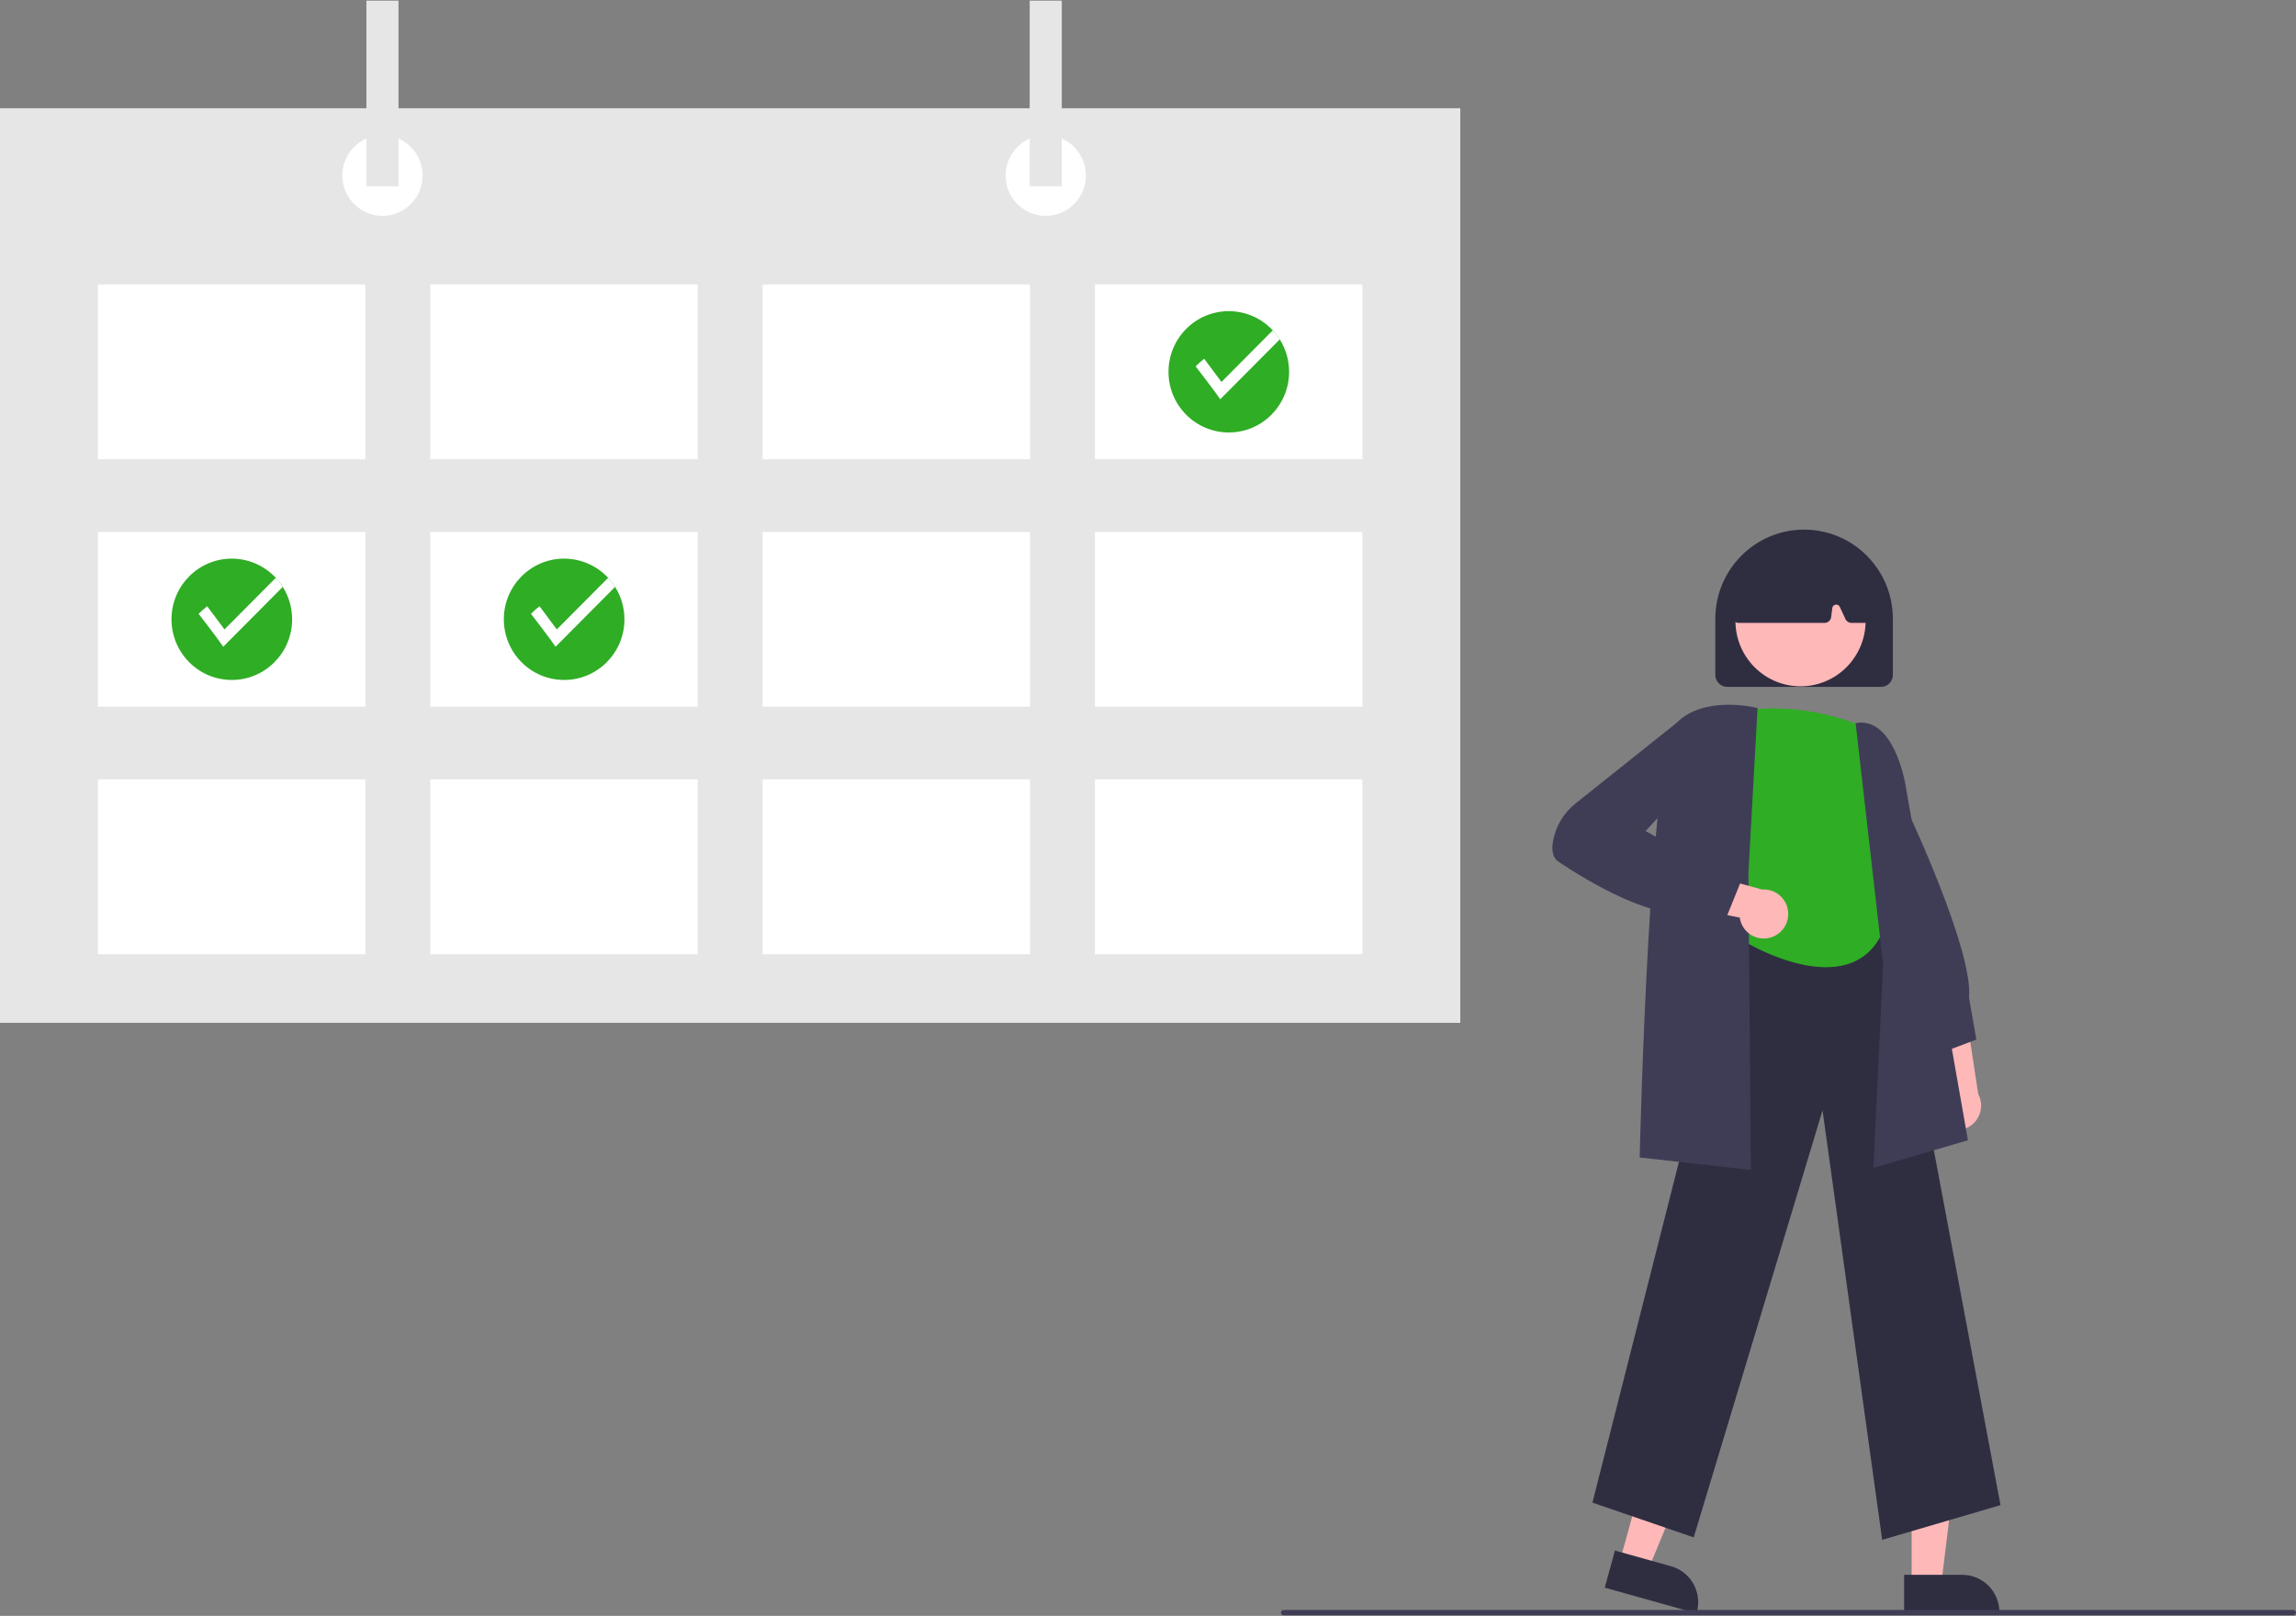 <svg xmlns="http://www.w3.org/2000/svg" xmlns:xlink="http://www.w3.org/1999/xlink" width="152" height="107" xml:space="preserve"><rect width="100%" height="100%" fill="#808080" stroke="none"/><defs><clipPath id="clip0"><rect x="190" y="312" width="152" height="107"></rect></clipPath></defs><g clip-path="url(#clip0)" transform="translate(-190 -312)"><path d="M157.61 99.62C157.015 98.963 157.066 97.948 157.723 97.353 157.793 97.29 157.868 97.233 157.948 97.183L156.676 91.624 159.451 92.662 160.234 97.782C160.656 98.567 160.361 99.545 159.576 99.967 158.919 100.319 158.106 100.176 157.61 99.62Z" fill="#FFB8B8" transform="matrix(1 0 0 1.006 160.728 286.075)"></path><path d="M157.418 95.208 154.978 90.491 155.308 78.614 155.464 78.944C155.647 79.329 159.928 88.391 159.623 91.425L160.112 94.198Z" fill="#3F3D56" transform="matrix(1 0 0 1.006 160.728 286.075)"></path><path d="M126.555 104.254 128.512 104.254 129.442 96.708 126.555 96.708 126.555 104.254Z" fill="#FFB8B8" transform="matrix(1 0 0 1.006 190 312.043)"></path><path d="M155.328 129.43 159.181 129.43 159.181 129.43C160.537 129.43 161.636 130.529 161.636 131.885L161.636 131.965 155.328 131.965Z" fill="#2F2E41" transform="matrix(1 0 0 1.006 160.728 286.075)"></path><path d="M107.225 102.767 109.11 103.291 112.028 96.271 109.246 95.497 107.225 102.767Z" fill="#FFB8B8" transform="matrix(1 0 0 1.006 190 312.043)"></path><path d="M136.187 127.833 139.899 128.865 139.899 128.865C141.205 129.228 141.97 130.582 141.607 131.888L141.585 131.965 135.508 130.275Z" fill="#2F2E41" transform="matrix(1 0 0 1.006 160.728 286.075)"></path><path d="M153.876 127.127 149.928 98.857 141.4 126.967 134.695 124.677 144.305 87.037 144.368 87.032 154.436 86.332 161.71 124.842Z" fill="#2F2E41" transform="matrix(1 0 0 1.006 160.728 286.075)"></path><path d="M152.832 73.716C152.832 73.716 149.162 71.801 144.215 72.599 144.215 72.599 141.582 78.951 144.215 81.48L144.933 87.838C144.933 87.838 151.635 91.828 153.869 87.2L153.55 81.934C153.55 81.934 155.146 79.408 153.869 77.559 153.104 76.43 152.739 75.077 152.832 73.716Z" fill="#2FAD25" transform="matrix(1 0 0 1.006 160.728 286.075)"></path><path d="M153.297 102.637 153.941 89.27 152.118 73.368 152.202 73.356C154.593 72.995 155.36 77.115 155.392 77.29L159.554 100.826Z" fill="#3F3D56" transform="matrix(1 0 0 1.006 160.728 286.075)"></path><path d="M145.181 102.777 137.822 101.959 137.824 101.879C137.85 100.789 138.483 75.174 140.258 73.36 142.044 71.535 145.413 72.325 145.555 72.359L145.626 72.376 145.021 83.215Z" fill="#3F3D56" transform="matrix(1 0 0 1.006 160.728 286.075)"></path><path d="M146.536 87.467C145.694 87.743 144.788 87.285 144.512 86.443 144.482 86.353 144.461 86.261 144.447 86.167L138.851 85.071 140.928 82.957 145.924 84.322C146.812 84.256 147.586 84.923 147.652 85.811 147.708 86.555 147.246 87.239 146.536 87.467Z" fill="#FFB8B8" transform="matrix(1 0 0 1.006 160.728 286.075)"></path><path d="M143.55 86.184 141.727 85.792C139.035 86.602 134.336 83.751 132.437 82.486 132.08 82.247 131.964 81.775 132.093 81.083 132.283 80.115 132.817 79.247 133.596 78.641L140.284 73.338 141.972 73.056 142.474 75.898 138.212 80.475 144.485 83.889Z" fill="#3F3D56" transform="matrix(1 0 0 1.006 160.728 286.075)"></path><path d="M142.829 70.193 142.829 66.508C142.829 63.262 145.461 60.631 148.707 60.631 151.953 60.631 154.584 63.262 154.584 66.508L154.584 70.193C154.584 70.629 154.231 70.982 153.795 70.983L143.619 70.983C143.183 70.982 142.83 70.629 142.829 70.193Z" fill="#2F2E41" transform="matrix(1 0 0 1.006 160.728 286.075)"></path><path d="M123.508 40.823C123.508 43.203 121.579 45.132 119.199 45.132 116.819 45.132 114.89 43.203 114.89 40.823 114.89 38.443 116.819 36.513 119.199 36.513 121.579 36.513 123.508 38.443 123.508 40.823Z" fill="#FFB8B8" transform="matrix(1 0 0 1.006 190 312.043)"></path><path d="M144.043 66.62C143.96 66.524 143.922 66.397 143.94 66.271L144.451 62.716C144.471 62.569 144.565 62.443 144.699 62.379 147.304 61.16 149.947 61.158 152.552 62.375 152.693 62.441 152.788 62.577 152.803 62.732L153.144 66.291C153.167 66.532 152.99 66.746 152.749 66.77 152.735 66.771 152.721 66.772 152.707 66.772L151.843 66.772C151.672 66.771 151.518 66.673 151.445 66.519L151.072 65.719C151.011 65.588 150.854 65.531 150.723 65.592 150.641 65.63 150.584 65.708 150.573 65.798L150.499 66.387C150.471 66.607 150.285 66.772 150.064 66.772L144.374 66.772C144.247 66.772 144.126 66.716 144.043 66.62Z" fill="#2F2E41" transform="matrix(1 0 0 1.006 160.728 286.075)"></path><path d="M0 7.082 96.674 7.082 96.674 67.283 0 67.283Z" fill="#E6E6E6" transform="matrix(1 0 0 1.006 190 312.043)"></path><path d="M6.483 18.68 24.189 18.68 24.189 30.189 6.483 30.189Z" fill="#FFFFFF" transform="matrix(1 0 0 1.006 190 312.043)"></path><path d="M28.484 18.68 46.19 18.68 46.19 30.189 28.484 30.189Z" fill="#FFFFFF" transform="matrix(1 0 0 1.006 190 312.043)"></path><path d="M50.485 18.68 68.191 18.68 68.191 30.189 50.485 30.189Z" fill="#FFFFFF" transform="matrix(1 0 0 1.006 190 312.043)"></path><path d="M72.486 18.68 90.192 18.68 90.192 30.189 72.486 30.189Z" fill="#FFFFFF" transform="matrix(1 0 0 1.006 190 312.043)"></path><path d="M6.483 34.969 24.189 34.969 24.189 46.478 6.483 46.478Z" fill="#FFFFFF" transform="matrix(1 0 0 1.006 190 312.043)"></path><path d="M28.484 34.969 46.19 34.969 46.19 46.478 28.484 46.478Z" fill="#FFFFFF" transform="matrix(1 0 0 1.006 190 312.043)"></path><path d="M50.485 34.969 68.191 34.969 68.191 46.478 50.485 46.478Z" fill="#FFFFFF" transform="matrix(1 0 0 1.006 190 312.043)"></path><path d="M72.486 34.969 90.192 34.969 90.192 46.478 72.486 46.478Z" fill="#FFFFFF" transform="matrix(1 0 0 1.006 190 312.043)"></path><path d="M6.483 51.259 24.189 51.259 24.189 62.767 6.483 62.767Z" fill="#FFFFFF" transform="matrix(1 0 0 1.006 190 312.043)"></path><path d="M28.484 51.259 46.19 51.259 46.19 62.767 28.484 62.767Z" fill="#FFFFFF" transform="matrix(1 0 0 1.006 190 312.043)"></path><path d="M50.485 51.259 68.191 51.259 68.191 62.767 50.485 62.767Z" fill="#FFFFFF" transform="matrix(1 0 0 1.006 190 312.043)"></path><path d="M72.486 51.259 90.192 51.259 90.192 62.767 72.486 62.767Z" fill="#FFFFFF" transform="matrix(1 0 0 1.006 190 312.043)"></path><path d="M27.976 11.509C27.976 12.976 26.786 14.165 25.32 14.165 23.853 14.165 22.664 12.976 22.664 11.509 22.664 10.042 23.853 8.853 25.32 8.853 26.786 8.853 27.976 10.042 27.976 11.509Z" fill="#FFFFFF" transform="matrix(1 0 0 1.006 190 312.043)"></path><path d="M71.886 11.509C71.886 12.976 70.697 14.165 69.23 14.165 67.763 14.165 66.574 12.976 66.574 11.509 66.574 10.042 67.763 8.853 69.23 8.853 70.697 8.853 71.886 10.042 71.886 11.509Z" fill="#FFFFFF" transform="matrix(1 0 0 1.006 190 312.043)"></path><path d="M24.257 0 26.382 0 26.382 12.217 24.257 12.217Z" fill="#E6E6E6" transform="matrix(1 0 0 1.006 190 312.043)"></path><path d="M68.168 0 70.293 0 70.293 12.217 68.168 12.217Z" fill="#E6E6E6" transform="matrix(1 0 0 1.006 190 312.043)"></path><path d="M114.614 50.249C114.612 52.454 112.823 54.24 110.618 54.237 108.412 54.235 106.627 52.446 106.629 50.241 106.631 48.036 108.42 46.25 110.625 46.252 111.993 46.253 113.264 46.954 113.995 48.11 114.4 48.749 114.615 49.491 114.614 50.249Z" fill="#2FAD25" transform="matrix(1 0 0 1.006 160.728 286.075)"></path><path d="M113.995 48.11 110.054 52.05C109.806 51.667 108.426 49.885 108.426 49.885 108.603 49.706 108.792 49.539 108.991 49.386L110.136 50.912 113.534 47.513C113.706 47.697 113.861 47.897 113.995 48.11Z" fill="#FFFFFF" transform="matrix(1 0 0 1.006 160.728 286.075)"></path><path d="M70.612 66.538C70.61 68.743 68.821 70.529 66.616 70.527 64.411 70.525 62.625 68.736 62.627 66.53 62.629 64.325 64.418 62.539 66.623 62.541 67.991 62.543 69.262 63.244 69.993 64.399 70.398 65.039 70.613 65.781 70.612 66.538Z" fill="#2FAD25" transform="matrix(1 0 0 1.006 160.728 286.075)"></path><path d="M69.993 64.399 66.052 68.34C65.804 67.956 64.424 66.174 64.424 66.174 64.601 65.995 64.79 65.829 64.989 65.675L66.134 67.201 69.532 63.803C69.704 63.987 69.859 64.186 69.993 64.399Z" fill="#FFFFFF" transform="matrix(1 0 0 1.006 160.728 286.075)"></path><path d="M48.611 66.538C48.609 68.743 46.82 70.529 44.615 70.527 42.41 70.525 40.624 68.736 40.626 66.53 40.628 64.325 42.417 62.539 44.622 62.541 45.99 62.543 47.261 63.244 47.992 64.399 48.397 65.039 48.612 65.781 48.611 66.538Z" fill="#2FAD25" transform="matrix(1 0 0 1.006 160.728 286.075)"></path><path d="M47.992 64.399 44.051 68.34C43.803 67.956 42.423 66.174 42.423 66.174 42.6 65.995 42.789 65.829 42.988 65.675L44.133 67.201 47.531 63.803C47.703 63.987 47.858 64.186 47.992 64.399Z" fill="#FFFFFF" transform="matrix(1 0 0 1.006 160.728 286.075)"></path><path d="M181.097 132.093 114.249 132.093C114.152 132.093 114.073 132.014 114.073 131.918 114.073 131.821 114.152 131.742 114.249 131.742L181.097 131.742C181.193 131.742 181.272 131.821 181.272 131.918 181.272 132.014 181.193 132.093 181.097 132.093Z" fill="#3F3D56" transform="matrix(1 0 0 1.006 160.728 286.075)"></path></g></svg>
